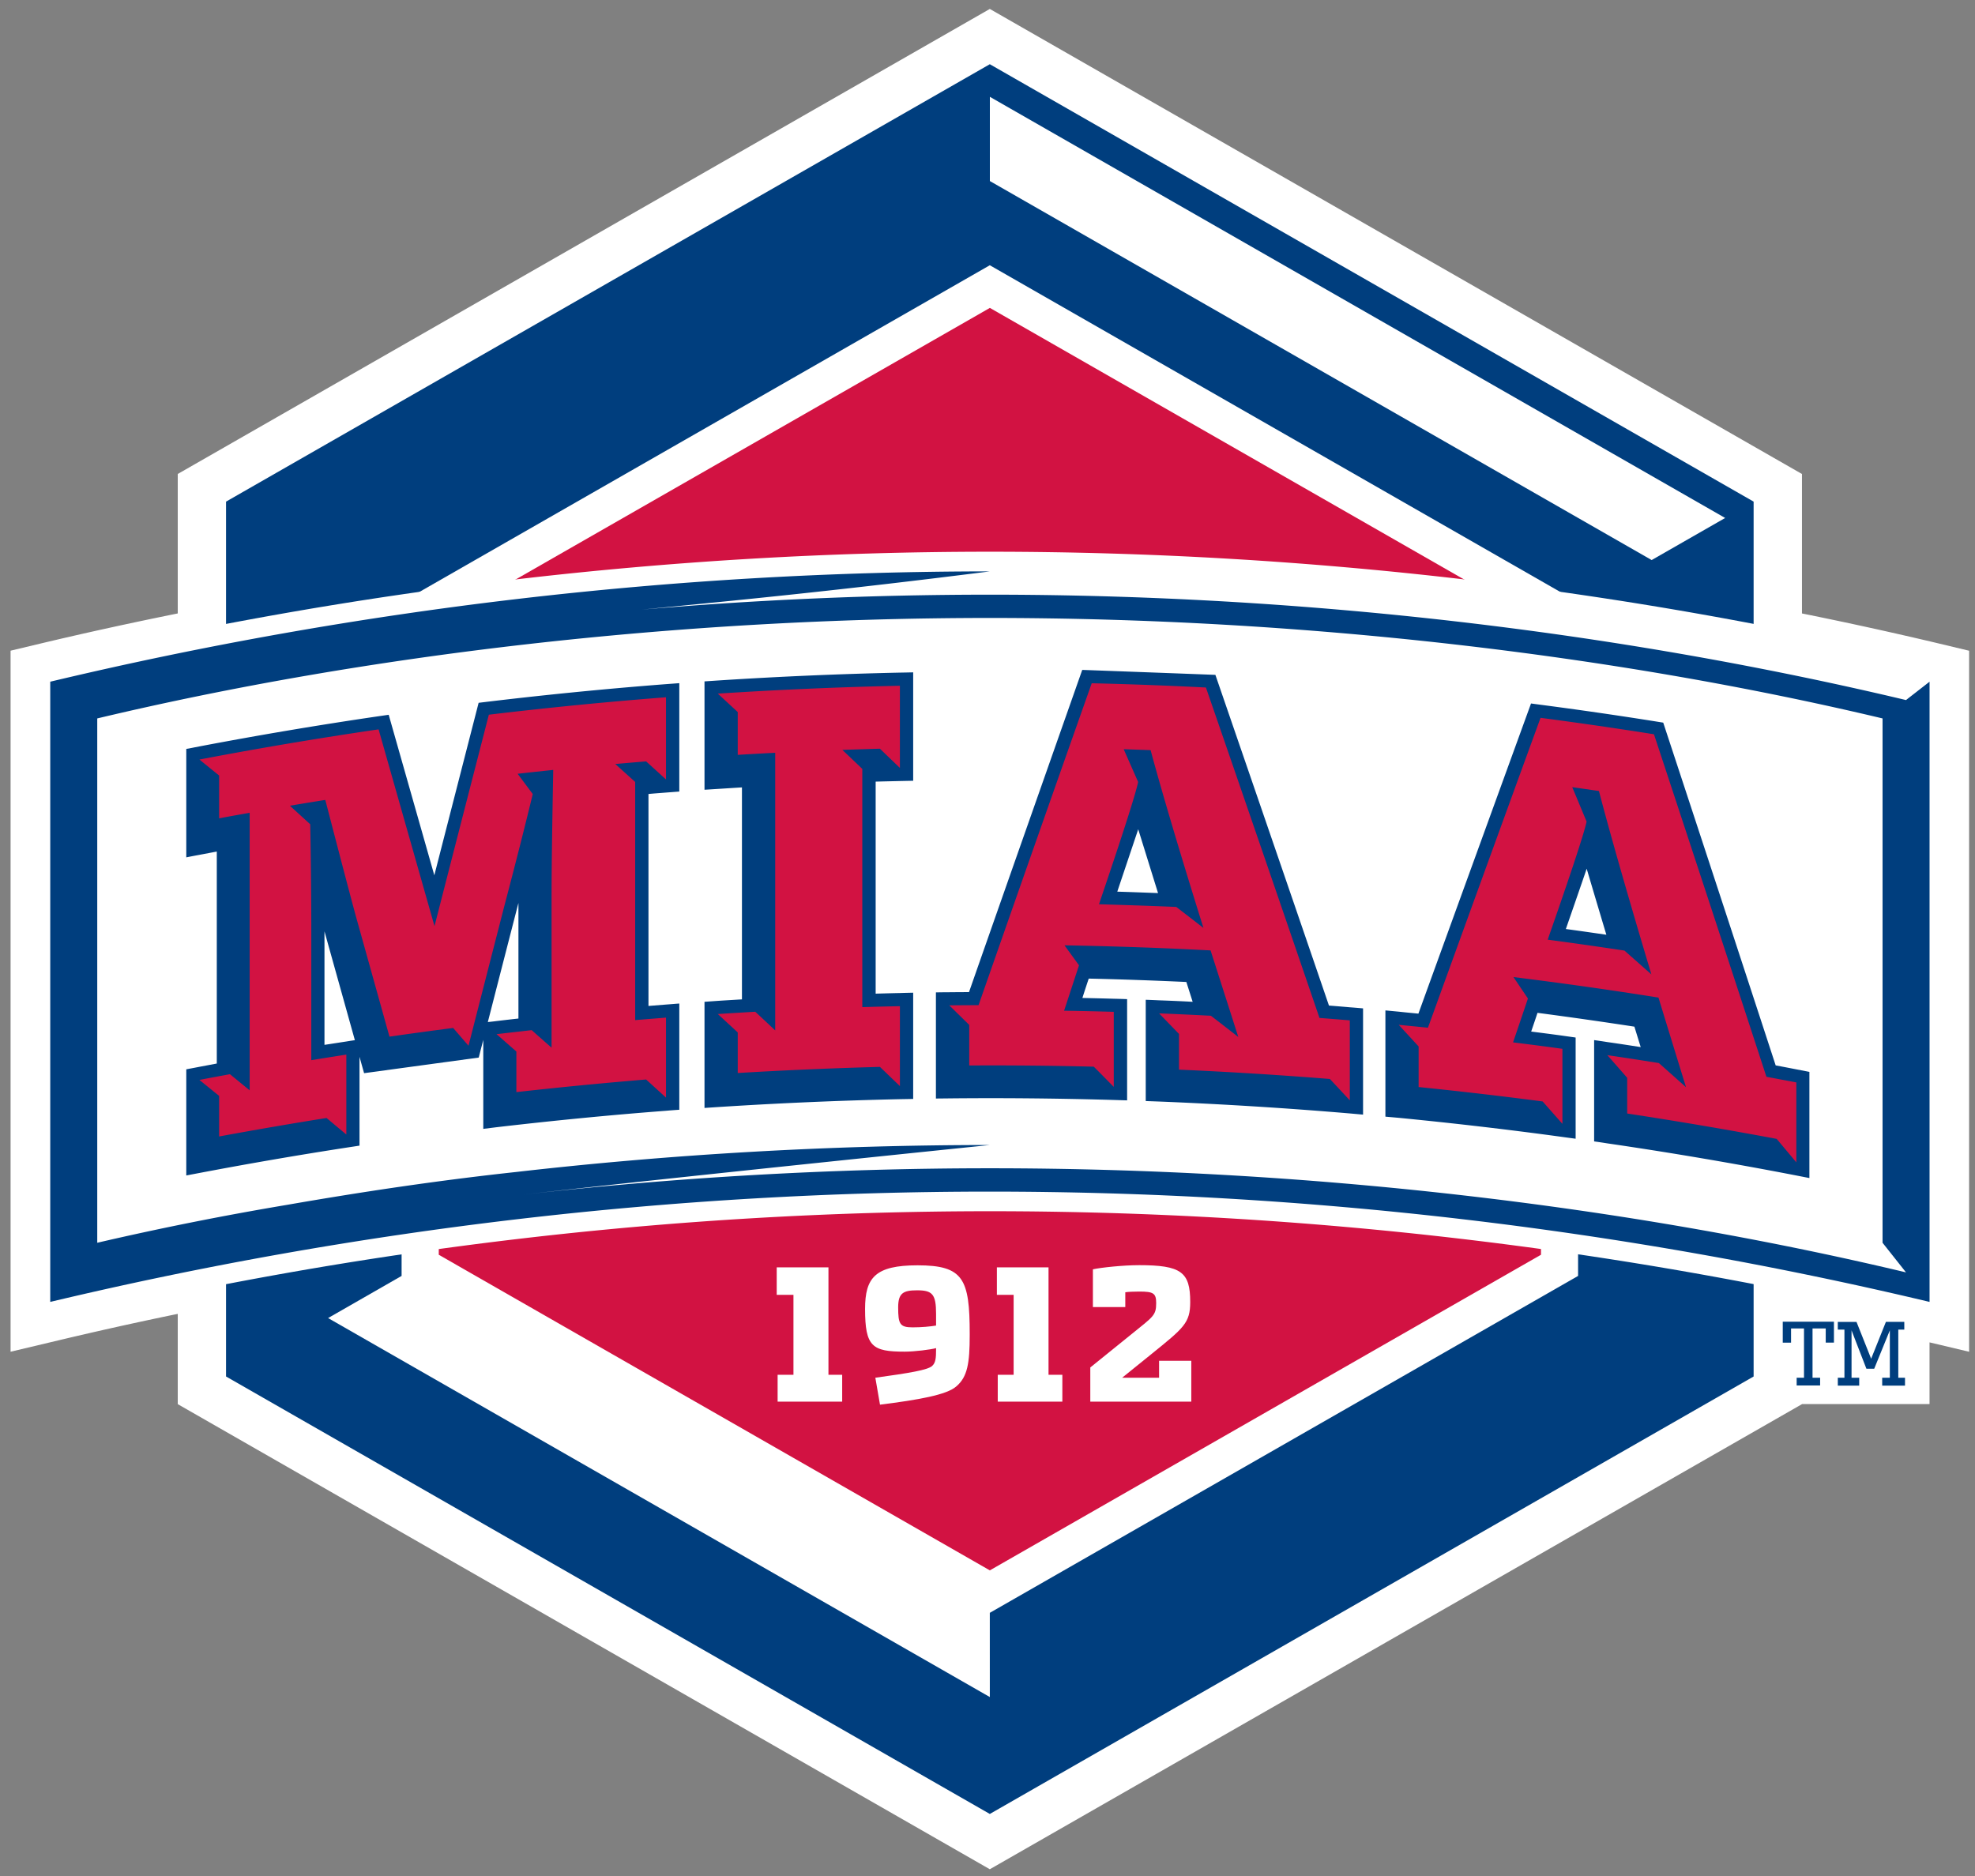 <svg width="100" height="95" fill="none" xmlns="http://www.w3.org/2000/svg"><rect width="100%" height="100%" fill="#808080" stroke="none"/><path d="m99.701 32.953-1.537-.368a207.344 207.344 0 0 0-6.925-1.52v-7.062L50.117.453 9 24.002v7.062c-2.318.469-4.628.972-6.928 1.52l-1.537.367v35.5l2.475-.588A200.54 200.54 0 0 1 9 66.534v4.571l41.117 23.553L91.24 71.105V71.1h6.458v-3.123l2.004.476v-35.5Z" fill="#fff"/><path d="M83.627 28.36 50.12 9.168V4.903L87.35 26.23l-3.723 2.132ZM20.334 64.612v-34.12l29.783-17.06 29.786 17.06v34.12L50.117 81.673l.001 4.265-33.506-19.192 3.722-2.134Zm29.783-61.36-38.672 22.15v44.303l38.672 22.153 38.674-22.153V25.402L50.117 3.252Z" fill="#003E7E"/><path d="M50.12 15.592 22.216 31.574V63.54l27.902 15.983L78.025 63.54V31.574L50.12 15.592Zm7.537 48.475c2.15 0 2.607.342 2.607 1.865 0 1.063-.316 1.305-1.984 2.654l-1.463 1.182h1.871v-.86h1.631v2.07h-5.114v-1.73l2.116-1.71c1.071-.868 1.22-.924 1.22-1.55 0-.5-.14-.584-.856-.584-.244 0-.58.012-.708.036v.75h-1.64v-1.912c.412-.092 1.548-.21 2.32-.21Zm-11.2.008c2.319 0 2.642.683 2.642 3.463v.076c0 1.412-.111 2.114-.68 2.594-.483.429-1.919.679-3.862.924l-.236-1.364c1.752-.242 2.627-.389 2.871-.591.184-.167.204-.4.204-.861v-.048c-.272.076-1.092.179-1.591.179-1.64 0-2.004-.25-2.004-2.162 0-1.583.512-2.21 2.655-2.21Zm-7.13.103h2.62v5.44h.695v1.36h-3.269v-1.36h.802V65.57h-.848v-1.392Zm11.148 0h2.615v5.44h.7v1.36h-3.271v-1.36h.804V65.57h-.848v-1.392Zm-4.038 1.163c-.7 0-.96.139-.96.86 0 .838.076 1.016.728 1.016.447 0 .883-.04 1.191-.091v-.595c0-.996-.188-1.19-.96-1.19Z" fill="#D21242"/><path d="M97.934 33.552a206.593 206.593 0 0 0-47.807-5.613c-16.082 0-32.17 1.889-47.811 5.613l-.769.185V67.19l1.237-.295a204.59 204.59 0 0 1 47.343-5.559c15.927 0 31.857 1.87 47.34 5.559l1.238.295V33.737l-.77-.185Z" fill="#fff"/><path d="M50.123 28.935c-15.97 0-31.941 1.86-47.579 5.586v31.407a205.324 205.324 0 0 1 47.58-5.585c15.97 0 31.936 1.86 47.575 5.585V34.521c-.356.279-.836.65-1.192.93-3.59-.855-7.261-1.611-10.984-2.267-11.444-2.015-23.42-3.07-35.4-3.07-5.893 0-11.783.256-17.61.755 4.635-.451 10.017-.97 17.61-1.934Zm0 2.358c15.783 0 31.565 1.842 45.196 5.088v26.552l1.188 1.5c-14.26-3.4-30.322-5.272-46.384-5.272-8.033 0-16.064.468-23.87 1.36 7.806-.892 23.87-2.538 23.87-2.538-8.077 0-16.156.468-24.007 1.368-3.952.428-7.795 1.004-11.58 1.662a158.152 158.152 0 0 0-9.612 1.92V36.381c13.63-3.246 29.413-5.088 45.2-5.088Zm4.674 2.63c-.052.15-3.874 11-5.733 16.316-.332.004-.668.004-1 .008-.224 0-.452.004-.676.008v5.375c.224-.004.452-.004.676-.008 2.775-.028 5.554 0 8.329.08.228.007.452.015.676.02v-5.126a37.007 37.007 0 0 0-.676-.02c-.528-.016-1.06-.028-1.588-.04.104-.329.212-.654.32-.98 1.648.036 3.295.096 4.943.171.108.334.212.667.32 1.004a82.362 82.362 0 0 0-1.7-.075 39.78 39.78 0 0 0-.676-.028v5.129l.676.024c3.219.13 6.442.33 9.657.603l.671.06v-5.38c-.224-.02-.448-.04-.671-.055-.352-.032-.704-.06-1.056-.088-1.863-5.454-5.698-16.594-5.75-16.746-.16-.008-6.582-.248-6.742-.251Zm-8.56.125c-.224.004-.448.01-.672.013-3.075.067-6.15.2-9.221.399l-.673.045v5.487c.224-.011 1.488-.095 1.896-.118v10.734c-.408.024-.815.048-1.223.075l-.673.048v5.375a217.02 217.02 0 0 1 9.894-.444l.672-.012v-5.38c-.224.005-.448.009-.672.017-.412.008-.82.02-1.228.031V39.581c.408-.011 1.675-.04 1.9-.043v-5.49Zm-11.842.547-.673.05a213.591 213.591 0 0 0-9.488.945c-.044.171-1.54 5.99-2.243 8.734l-2.31-8.128-.512.074c-3.033.444-6.056.954-9.072 1.528l-.665.128v5.49c.222-.044.444-.087.665-.127l.88-.167v10.735l-.88.166c-.221.044-.443.084-.665.127v5.376c.222-.044.444-.084.665-.127a215.94 215.94 0 0 1 7.438-1.282c.224-.035.445-.067.668-.103v-4.498l.099.357.133.472 5.805-.79.13-.511.1-.385v4.506l.67-.083c2.856-.333 5.718-.615 8.582-.833.224-.02.45-.036.673-.052v-5.379c-.223.016-.449.036-.673.052l-.888.071V40.207c.295-.028.592-.048.888-.072l.673-.051v-5.49Zm43.125 1.03c-.052.142-3.85 10.588-5.702 15.705-.332-.032-.664-.063-1-.1-.223-.02-.447-.043-.671-.063v5.38l.672.059c2.77.27 5.534.591 8.289.968.224.032.447.06.671.091V52.54l-.671-.095c-.524-.072-1.052-.14-1.58-.207.108-.317.216-.63.32-.948 1.636.215 3.27.449 4.906.699.108.345.212.69.32 1.035-.564-.087-1.127-.175-1.691-.254-.22-.036-.444-.068-.668-.1v5.13c.224.032.448.064.668.1 3.203.467 6.39 1.01 9.568 1.626l.664.13v-5.375l-.664-.13c-.347-.068-.695-.135-1.043-.199a7196.589 7196.589 0 0 0-5.694-17.358l-.472-.076c-1.911-.303-3.827-.58-5.742-.83l-.48-.064Zm-19.889 6.367 1.004 3.233c-.688-.024-1.376-.052-2.063-.072.096-.293.887-2.642 1.06-3.161Zm22.708 2c.124.424.9 3.03.996 3.343-.684-.099-1.368-.198-2.051-.29.1-.285.887-2.558 1.055-3.054ZM26.25 45.728v5.85c-.37.04-.74.084-1.11.128-.146.02-.294.035-.44.051.502-1.96 1.005-3.915 1.508-5.87l.042-.16Zm-9.821 1.436.016.055 1.523 5.455c-.144.02-.289.043-.433.067-.369.056-.737.115-1.106.17v-5.747Zm73.837 19.767v1.06h.42v-.719h.656v2.495h-.372v.393h1.188v-.393h-.384v-2.495h.668v.718h.416v-1.06h-2.592Zm2.787.008v.392h.336v2.436h-.335v.4h1.083v-.4h-.388v-2.4l.14.365.612 1.579h.396l.628-1.543.163-.4v2.4h-.387v.4h1.155v-.4h-.34v-2.437h.304v-.392h-.931l-.568 1.42-.18.448-.188-.476L94 66.94h-.948Z" fill="#003E7E"/><path d="M55.277 34.6a4619.141 4619.141 0 0 0-5.73 16.302c-.496 0-.991.004-1.483.008l1.011.991v2.055c2.1-.012 4.207.008 6.306.06.34.34.676.682 1.012 1.023v-3.8c-.836-.024-1.676-.044-2.515-.056l.755-2.3c-.244-.338-.491-.675-.735-1.012 2.467.044 4.93.127 7.397.258l1.404 4.383c-.464-.36-.924-.718-1.388-1.075-.876-.043-1.751-.087-2.623-.119.336.345.672.694 1.008 1.04v1.809c2.55.11 5.098.27 7.64.472.337.36.673.721 1.008 1.082v-4.05c-.511-.043-1.023-.083-1.535-.123a4854.404 4854.404 0 0 0-5.75-16.733c-1.927-.098-3.854-.17-5.782-.215Zm-9.712.127c-3.075.066-6.15.199-9.221.398.337.31.673.62 1.01.933v2.167c.632-.037 1.264-.072 1.897-.105v14.06c-.337-.318-.674-.632-1.011-.945-.633.036-1.264.075-1.896.115.337.31.673.619 1.01.932v2.055c2.398-.143 4.796-.246 7.199-.31.336.322.672.647 1.012.972v-4.046c-.636.012-1.268.028-1.904.048V38.937c-.336-.322-.672-.643-1.011-.963.635-.022 1.267-.042 1.903-.06.336.324.672.648 1.012.973v-4.16Zm-11.843.583c-2.995.23-5.985.525-8.97.882-.918 3.563-1.836 7.133-2.752 10.707l-2.831-9.964a213.28 213.28 0 0 0-9.072 1.528l.998.809v2.169c.515-.1 1.031-.19 1.546-.282v14.055c-.333-.274-.665-.544-.998-.817-.515.095-1.031.19-1.546.29l.998.808v2.055c1.81-.333 3.623-.646 5.438-.936.334.278.668.56 1.003.837v-4.046c-.592.091-1.183.186-1.774.282V47.16c0-1.928-.027-4.07-.054-5.415v-.004l-1.03-.94c.597-.1 1.196-.198 1.793-.294 0 0 1.235 4.765 1.588 6.034l1.661 5.954c1.075-.154 2.15-.301 3.226-.44.258.302.516.6.776.9.611-2.388 1.224-4.78 1.837-7.164.556-2.102 1.111-4.312 1.416-5.581-.255-.341-.51-.685-.766-1.026.6-.068 1.202-.133 1.803-.196-.071 3.88-.084 5.26-.084 6.546v7.52c-.336-.293-.671-.59-1.007-.888l-1.78.203 1.005.88v2.055a227.7 227.7 0 0 1 6.568-.639l1.008.917v-4.05c-.52.043-1.04.083-1.561.126V39.597c-.337-.303-.672-.607-1.008-.908.52-.046 1.04-.09 1.561-.133l1.008.915v-4.16Zm44.28 1.041c-1.899 5.205-3.798 10.437-5.701 15.693-.492-.051-.988-.099-1.48-.147l1.008 1.095v2.055c2.095.214 4.186.456 6.278.73.335.377.667.754 1.003 1.135v-3.8c-.831-.116-1.663-.223-2.499-.326.252-.742.504-1.48.752-2.221l-.732-1.087c2.451.305 4.898.65 7.342 1.039.463 1.511.927 3.023 1.395 4.538-.46-.408-.916-.817-1.375-1.222-.868-.139-1.736-.273-2.608-.4.336.38.672.765 1.004 1.146v1.809c2.531.385 5.054.813 7.57 1.285l.995 1.19v-4.05l-1.515-.285a5348.836 5348.836 0 0 0-5.694-17.345 214.07 214.07 0 0 0-5.742-.832ZM56.895 37.94c.456.014.908.03 1.364.047.863 3.208 2.35 7.968 2.675 9.003-.46-.357-.92-.71-1.376-1.063-1.303-.055-2.61-.099-3.914-.135.196-.579 1.787-5.236 1.983-6.193l-.732-1.66Zm22.712 1.922c.452.063.904.13 1.352.194.86 3.3 2.335 8.216 2.655 9.287-.456-.405-.912-.806-1.364-1.206-1.295-.195-2.59-.381-3.886-.552.195-.563 1.775-5.05 1.97-5.982-.243-.579-.483-1.162-.727-1.741Z" fill="#D21242"/></svg>